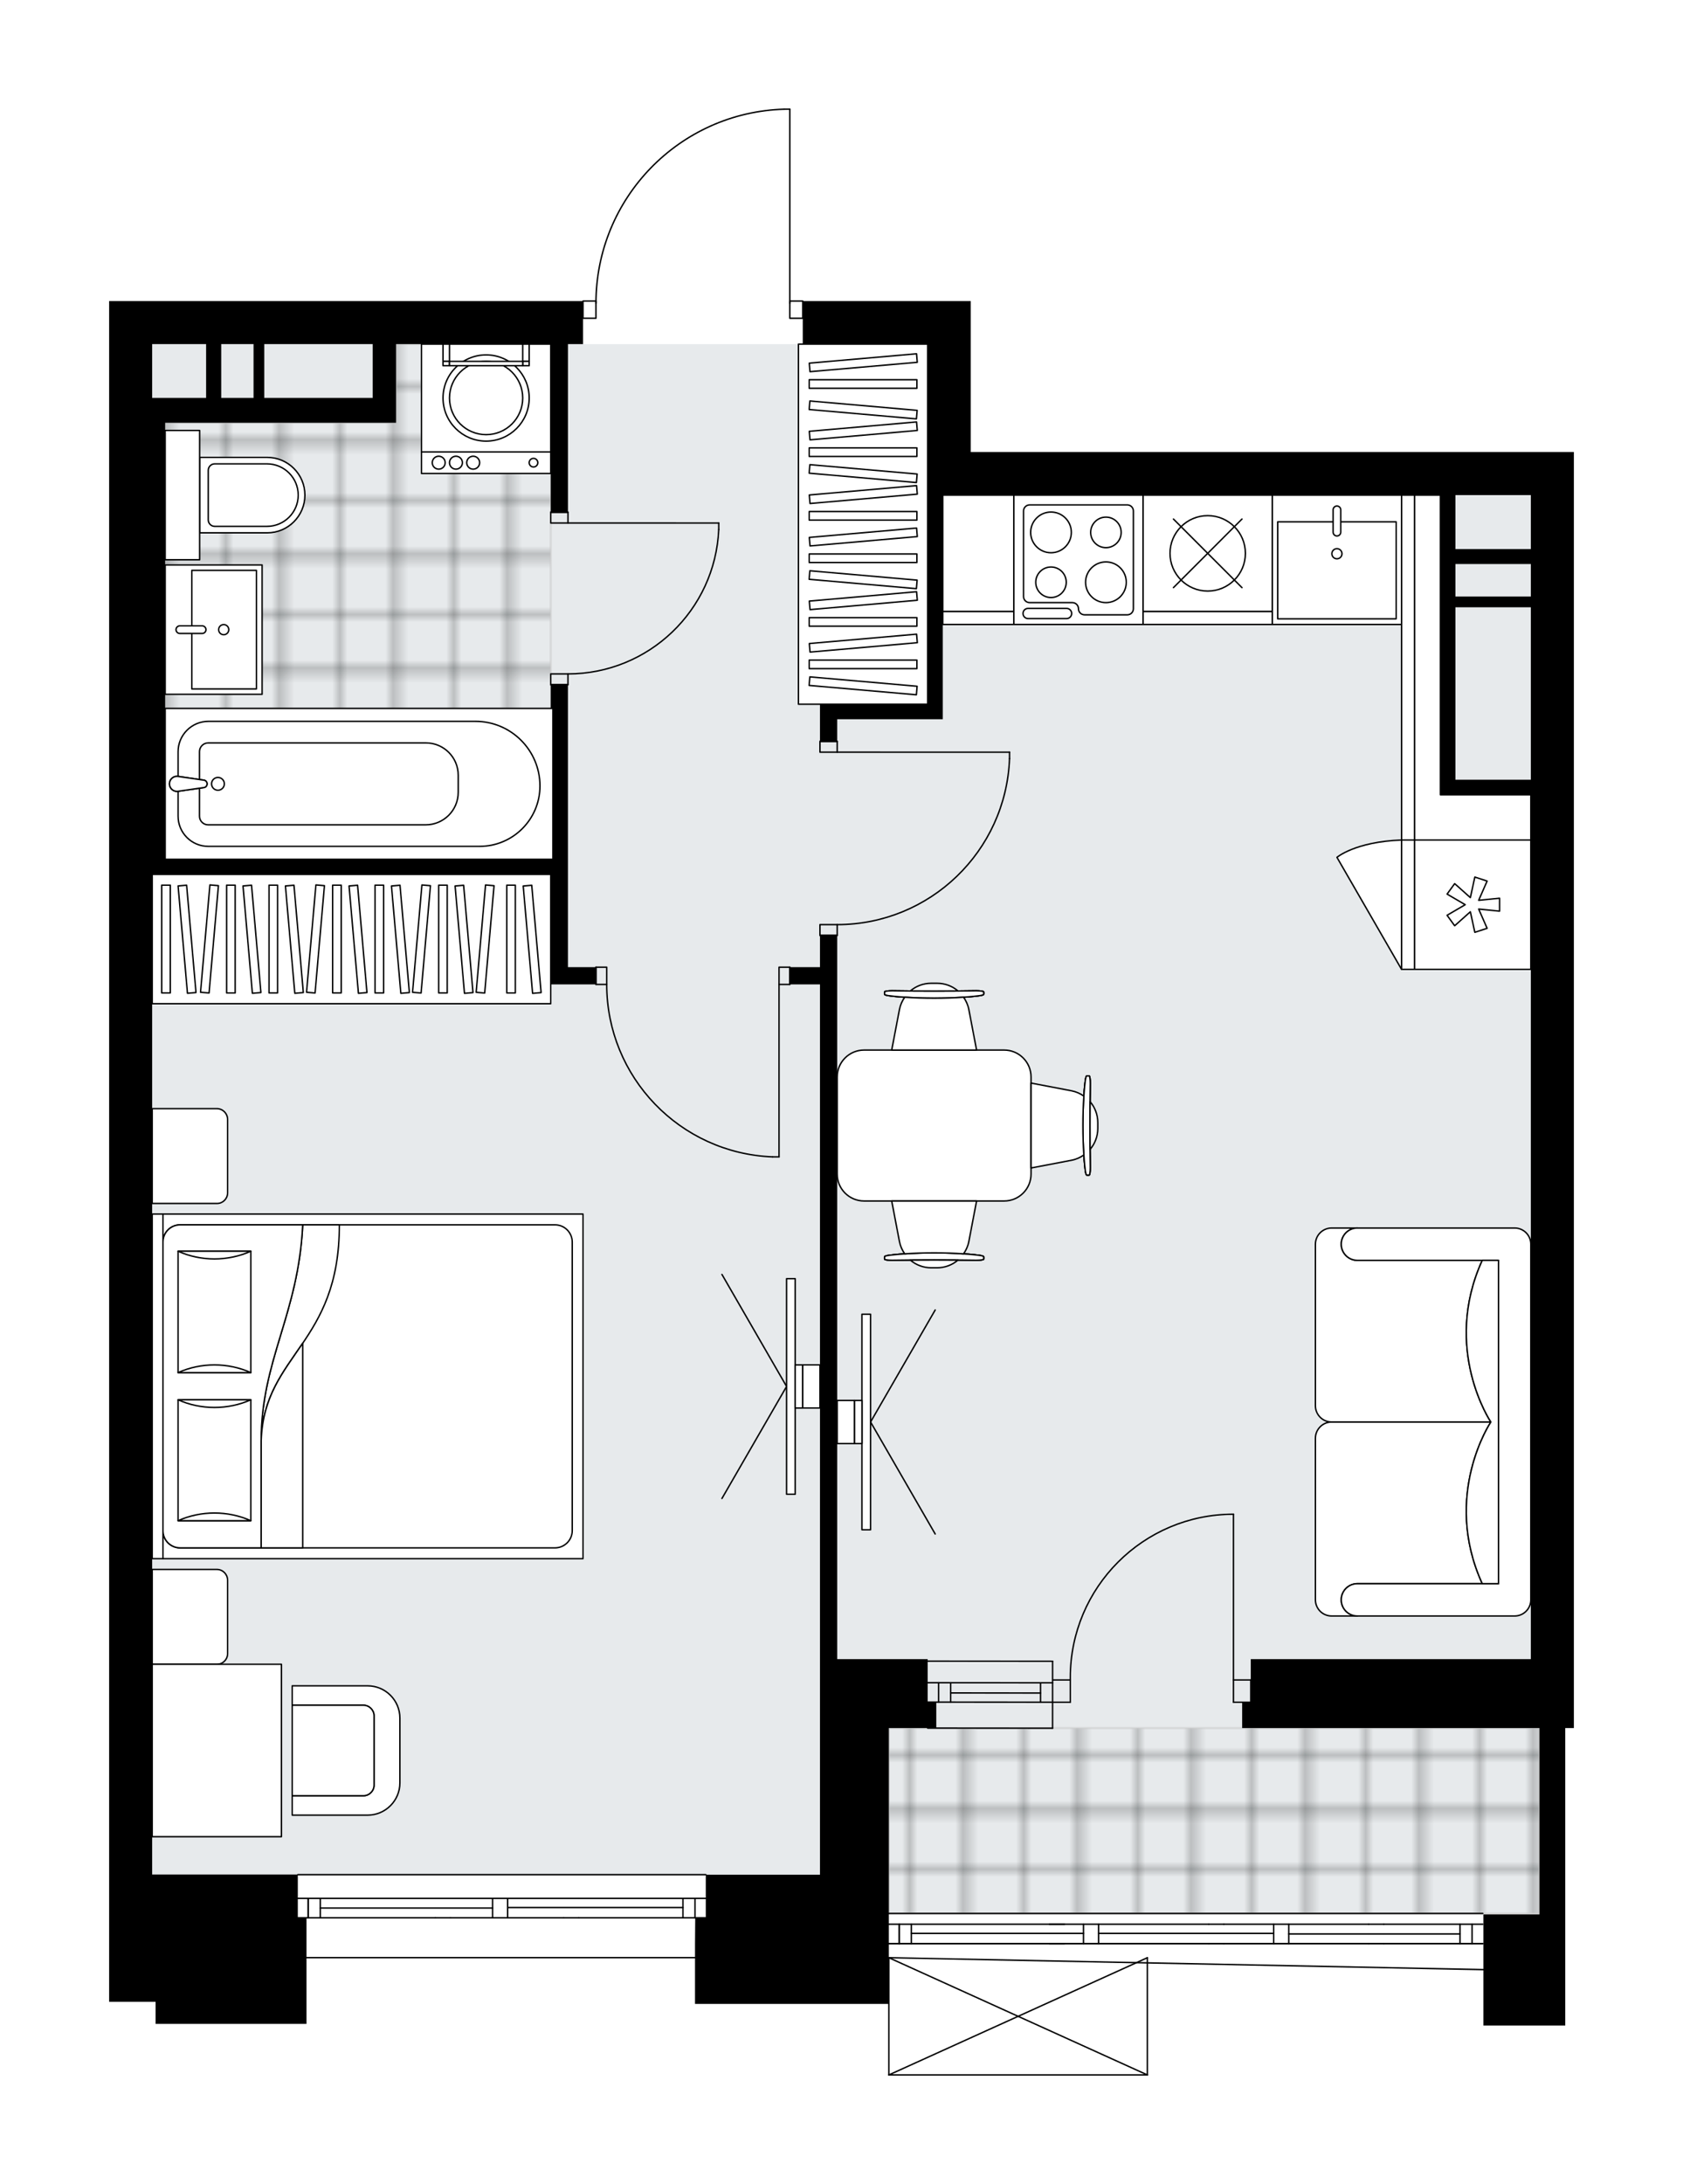 <svg xmlns="http://www.w3.org/2000/svg" xmlns:xlink="http://www.w3.org/1999/xlink" height="2000px" id="Layer_1" style="enable-background:new 0 0 1542.16 2000;" version="1.1" viewBox="0 0 1542.16 2000" width="1542.16px" x="0px" y="0px" xml:space="preserve">
<style type="text/css">
	.st0{fill:none;}
	.st1{opacity:0.5;fill:none;stroke:#121617;stroke-width:0.4;stroke-miterlimit:10;}
	.st2{fill:#FFFFFF;}
	.st3{fill:#E7EAEC;}
	
		.st4{fill:url(#SVGID_1_);stroke:#C8C8C8;stroke-width:2;stroke-linecap:round;stroke-linejoin:round;stroke-miterlimit:10;stroke-opacity:0.5;}
	
		.st5{fill:url(#SVGID_00000093175267983862972650000013979640295531010965_);stroke:#C8C8C8;stroke-width:2;stroke-linecap:round;stroke-linejoin:round;stroke-miterlimit:10;stroke-opacity:0.5;}
	.st6{fill:none;stroke:#000000;stroke-width:1.3;stroke-linecap:round;stroke-linejoin:round;stroke-miterlimit:10;}
	.st7{fill:#FFFFFF;stroke:#000000;stroke-width:1.3;stroke-linecap:round;stroke-linejoin:round;stroke-miterlimit:10;}
	.st8{font-family: 'Arial-BoldMT','Arial'; font-weight:bold;}
	.st9{font-size:104.446px;}
	.st10{font-size:87.038px;}
	.st11{font-family: 'ArialMT','Arial';}
	.st12{font-size:40px;}
</style>
<pattern height="14.57" id="New_Pattern_Swatch_3" patternUnits="userSpaceOnUse" style="overflow:visible;" viewBox="7.49 -22.06 14.57 14.57" width="14.57" x="2065.55" y="-1718.97">
	<g>
		<rect class="st0" height="14.57" width="14.57" x="7.49" y="-22.06" />
		<g>
			<rect class="st1" height="7.29" width="7.29" x="14.77" y="-7.49" />
		</g>
		<g>
			<rect class="st1" height="7.29" width="7.29" x="0.2" y="-7.49" />
		</g>
		<g>
			<rect class="st1" height="7.29" width="7.29" x="22.06" y="-14.77" />
		</g>
		<g>
			<rect class="st1" height="7.29" width="7.29" x="7.49" y="-14.77" />
			<rect class="st1" height="7.29" width="7.29" x="14.77" y="-22.06" />
		</g>
		<g>
			<rect class="st1" height="7.29" width="7.29" x="0.2" y="-22.06" />
		</g>
		<g>
			<rect class="st1" height="7.29" width="7.29" x="22.06" y="-29.35" />
		</g>
		<g>
			<rect class="st1" height="7.29" width="7.29" x="7.49" y="-29.35" />
		</g>
	</g>
</pattern>
<path class="st2" d="M1442.16,413.92v1105.35v39.44v23.67  h-7.89v170.58v26.79v75.02h-75.02v-50.53l-307.26-6.17V1900c0,0,0,0.01,0,0.01c0,0.04-0.02,0.08-0.03,0.12  c-0.01,0.04-0.01,0.09-0.03,0.13c0,0,0,0,0,0.01c0,0.01-0.01,0.01-0.01,0.02c-0.05,0.09-0.12,0.17-0.2,0.23  c-0.02,0.02-0.04,0.03-0.07,0.04c-0.09,0.05-0.2,0.09-0.31,0.09H814.49c-0.12,0-0.22-0.04-0.31-0.09c-0.02-0.01-0.04-0.03-0.07-0.04  c-0.08-0.06-0.15-0.14-0.2-0.23c0-0.01-0.01-0.01-0.02-0.02c0,0,0-0.01,0-0.01c-0.02-0.04-0.02-0.08-0.03-0.12  c-0.01-0.05-0.03-0.09-0.03-0.14c0,0,0,0,0-0.01v-65.03H636.85v-41.73h-356v23.57v16.22v20.24H142.57v-20.24H100v-76.95v-39.59  V315.09v-39.44h433.6c0-0.36,0.29-0.65,0.65-0.65h11.22c0.67-45.67,18.48-88.76,50.37-121.6c32.5-33.47,76.07-52.66,122.7-54.04  c0,0,0.01,0,0.01,0c0,0,0.01,0,0.01,0h5.17c0.36,0,0.65,0.29,0.65,0.65l0,175h11.19c0.36,0,0.64,0.29,0.65,0.64h113.82h39.44v138.28  h513.23H1442.16z" id="background" />
<g id="floor">
	<polygon class="st3" points="1402.71,1582.42 1402.71,453.39 850.05,453.39 850.05,315.12 139.46,315.12 139.46,1716.57    814.49,1716.57 814.49,1752.14 1410.58,1752.14 1410.58,1582.42  " />
	<pattern id="SVGID_1_" patternTransform="matrix(6.963 0 0 6.963 57003.754 29295.334)" xlink:href="#New_Pattern_Swatch_3">
	</pattern>
	<polygon class="st4" points="362.91,315.12 362.91,387.17 151.35,387.17 151.35,786.84 504.63,786.84 504.63,315.12  " />
	
		<pattern id="SVGID_00000150099539082339938850000009371062661463268774_" patternTransform="matrix(6.963 0 0 6.963 57003.754 29295.334)" xlink:href="#New_Pattern_Swatch_3">
	</pattern>
	
		<rect height="169.73" style="fill:url(#SVGID_00000150099539082339938850000009371062661463268774_);stroke:#C8C8C8;stroke-width:2;stroke-linecap:round;stroke-linejoin:round;stroke-miterlimit:10;stroke-opacity:0.5;" width="596.09" x="814.49" y="1582.41" />
	<g id="LINE_00000175320855563433833420000017079336330594112173_">
		<line class="st6" x1="964.5" x2="850.05" y1="1540.94" y2="1540.84" />
	</g>
	<g id="LINE_00000150810625319096864070000007458555382569752247_">
		<line class="st6" x1="964.5" x2="850.05" y1="1558.7" y2="1558.6" />
	</g>
	<g id="LINE_00000183965807612207985700000007707589984504273297_">
		<line class="st6" x1="953.45" x2="871.11" y1="1550.31" y2="1550.21" />
	</g>
	<g id="LINE_00000018948872463584335280000004824236675253923244_">
		<line class="st6" x1="860.06" x2="860.06" y1="1540.84" y2="1558.6" />
	</g>
	<g id="LINE_00000176036273668980580460000003255028161334241948_">
		<line class="st6" x1="953.45" x2="953.45" y1="1540.94" y2="1558.7" />
	</g>
	<g id="LINE_00000011725217703771310960000000789039732709267354_">
		<line class="st6" x1="964.5" x2="850.05" y1="1521.2" y2="1521.1" />
	</g>
	<g id="LINE_00000095315970240615585590000011360408228711777956_">
		<line class="st6" x1="850.02" x2="964.48" y1="1582.41" y2="1582.51" />
	</g>
	<g id="LINE_00000060007043362531481480000013259294003982805637_">
		<line class="st6" x1="871.11" x2="871.11" y1="1540.83" y2="1558.59" />
	</g>
	<g id="LINE_00000129903318064034105580000004739963309822024073_">
		<line class="st6" x1="964.5" x2="964.48" y1="1521.2" y2="1582.51" />
	</g>
	<g id="LINE_00000039091514325547615830000000063730321280690593_">
		<line class="st6" x1="272.9" x2="646.72" y1="1716.6" y2="1716.6" />
	</g>
	<g id="LINE_00000007416686336610633440000011311518933003560589_">
		<line class="st6" x1="282.41" x2="282.41" y1="1738.31" y2="1756.08" />
	</g>
	<g id="LINE_00000059290483622420355230000000367108605840445613_">
		<line class="st6" x1="636.85" x2="636.85" y1="1738.31" y2="1756.08" />
	</g>
	<g id="LINE_00000068661616733967639590000008838605525380216752_">
		<line class="st6" x1="625.8" x2="465.16" y1="1746.7" y2="1746.7" />
	</g>
	<g id="LINE_00000176755173244169172290000008382189593727012540_">
		<line class="st6" x1="625.8" x2="625.8" y1="1756.08" y2="1738.31" />
	</g>
	<g id="LINE_00000084497495502943302190000002025584857468588721_">
		<line class="st6" x1="282.41" x2="282.41" y1="1738.31" y2="1756.08" />
	</g>
	<g id="LINE_00000088110251748740422820000013907614752369935259_">
		<line class="st6" x1="293.47" x2="293.47" y1="1756.08" y2="1738.31" />
	</g>
	<g id="LINE_00000019642622189339495450000011665366723798295992_">
		<line class="st6" x1="412.72" x2="398.91" y1="1756.08" y2="1756.08" />
	</g>
	<g id="LINE_00000127727763795889743050000003561537294719794344_">
		<line class="st6" x1="398.91" x2="412.72" y1="1738.31" y2="1738.31" />
	</g>
	<g id="LINE_00000061449451354091989130000017387132970222592440_">
		<line class="st6" x1="636.85" x2="272.9" y1="1792.59" y2="1792.59" />
	</g>
	<g id="LINE_00000092427862780222636460000010162212050566934423_">
		<line class="st6" x1="465.16" x2="465.16" y1="1738.31" y2="1756.08" />
	</g>
	<g id="LINE_00000014610405906661552150000000917326541193428622_">
		<line class="st6" x1="530.27" x2="516.45" y1="1756.08" y2="1756.08" />
	</g>
	<g id="LINE_00000183969528026618227530000012270943437334450073_">
		<line class="st6" x1="451.35" x2="451.35" y1="1756.08" y2="1738.31" />
	</g>
	<g id="LINE_00000004541664748112230190000005519061391140510085_">
		<line class="st6" x1="516.45" x2="530.27" y1="1738.31" y2="1738.31" />
	</g>
	<g id="LINE_00000142885092853753877290000017164566506717364653_">
		<line class="st6" x1="451.35" x2="293.47" y1="1747.19" y2="1747.19" />
	</g>
	<g id="LWPOLYLINE_00000093884412990915080530000000345927520615039373_">
		<line class="st6" x1="530.27" x2="646.72" y1="1738.31" y2="1738.31" />
	</g>
	<g id="LWPOLYLINE_00000132775162438121854980000009687824762113645749_">
		<line class="st6" x1="516.45" x2="412.72" y1="1738.31" y2="1738.31" />
	</g>
	<g id="LWPOLYLINE_00000147178998233784107500000012561971925413300880_">
		<line class="st6" x1="398.91" x2="272.9" y1="1738.31" y2="1738.31" />
	</g>
	<g id="LWPOLYLINE_00000015317134161677524920000004413278077663541903_">
		<line class="st6" x1="530.27" x2="646.72" y1="1756.08" y2="1756.08" />
	</g>
	<g id="LWPOLYLINE_00000106827162619112420480000007044270799609717632_">
		<line class="st6" x1="516.45" x2="412.72" y1="1756.08" y2="1756.08" />
	</g>
	<g id="LWPOLYLINE_00000165922859841215030200000010964601055205297802_">
		<line class="st6" x1="398.91" x2="272.9" y1="1756.08" y2="1756.08" />
	</g>
	<g id="LINE_00000103981485890331325980000001690660793415788460_">
		<line class="st6" x1="814.49" x2="1358.73" y1="1752.14" y2="1752.14" />
	</g>
	<g id="LINE_00000000945211796509817520000004080145900510467257_">
		<line class="st6" x1="824" x2="824" y1="1762.01" y2="1779.78" />
	</g>
	<g id="LINE_00000067938412275453980470000007698857374089256117_">
		<line class="st6" x1="1348.87" x2="1348.87" y1="1762.01" y2="1779.78" />
	</g>
	<g id="LINE_00000183946902288325365280000012710916863511510181_">
		<line class="st6" x1="1167.11" x2="1006.64" y1="1770.4" y2="1770.4" />
	</g>
	<g id="LINE_00000049928541739064206630000006233545763512799921_">
		<line class="st6" x1="1337.81" x2="1337.81" y1="1779.78" y2="1762.01" />
	</g>
	<g id="LINE_00000131340298328581399080000000857960569269184419_">
		<line class="st6" x1="824" x2="824" y1="1762.01" y2="1779.78" />
	</g>
	<g id="LINE_00000131348109805339933650000004016644229985856662_">
		<line class="st6" x1="835.06" x2="835.06" y1="1779.78" y2="1762.01" />
	</g>
	<g id="LINE_00000060012313700114636230000011014171767492076465_">
		<line class="st6" x1="1180.93" x2="1180.93" y1="1762.01" y2="1779.78" />
	</g>
	<g id="LINE_00000134208555136697417240000001070807858157789347_">
		<line class="st6" x1="1121.41" x2="1107.6" y1="1779.78" y2="1779.78" />
	</g>
	<g id="LINE_00000121980717175257072310000017190376814146650539_">
		<line class="st6" x1="1167.11" x2="1167.11" y1="1779.78" y2="1762.01" />
	</g>
	<g id="LINE_00000121264587811227213560000010832290779653991837_">
		<line class="st6" x1="1107.6" x2="1121.41" y1="1762.01" y2="1762.01" />
	</g>
	<g id="LINE_00000027592995948587441160000015790160661969277626_">
		<line class="st6" x1="1358.73" x2="814.49" y1="1779.78" y2="1779.78" />
	</g>
	<g id="LINE_00000089576558681117054280000006478623328325782457_">
		<line class="st6" x1="1267.97" x2="1254.15" y1="1779.78" y2="1779.78" />
	</g>
	<g id="LINE_00000152980650044941650200000012895977194077438089_">
		<line class="st6" x1="1254.15" x2="1267.97" y1="1762.01" y2="1762.01" />
	</g>
	<g id="LINE_00000053533656833357170630000015252273673802998929_">
		<line class="st6" x1="1337.81" x2="1180.93" y1="1770.89" y2="1770.89" />
	</g>
	<g id="LWPOLYLINE_00000126282374596994119930000015469669592727751314_">
		<line class="st6" x1="1267.97" x2="1358.73" y1="1762.01" y2="1762.01" />
	</g>
	<g id="LWPOLYLINE_00000160177984682069785400000011245282873148432538_">
		<line class="st6" x1="1254.15" x2="1121.41" y1="1762.01" y2="1762.01" />
	</g>
	<g id="LWPOLYLINE_00000150822132165982114530000004793474114064681919_">
		<line class="st6" x1="1107.6" x2="814.49" y1="1762.01" y2="1762.01" />
	</g>
	<g id="LWPOLYLINE_00000143603194324396462810000013710403571471882627_">
		<line class="st6" x1="1267.97" x2="1358.73" y1="1779.78" y2="1779.78" />
	</g>
	<g id="LWPOLYLINE_00000047755524981889415650000006864614205419725193_">
		<line class="st6" x1="1254.15" x2="1121.41" y1="1779.78" y2="1779.78" />
	</g>
	<g id="LWPOLYLINE_00000078741507656792755690000005270348267182169755_">
		<line class="st6" x1="1107.6" x2="814.49" y1="1779.78" y2="1779.78" />
	</g>
	<g id="LINE_00000068676682363221922570000007983886306600229559_">
		<line class="st6" x1="1006.64" x2="1006.64" y1="1762.01" y2="1779.78" />
	</g>
	<g id="LINE_00000028310957505653986230000011524879261772079524_">
		<line class="st6" x1="975.39" x2="961.57" y1="1779.78" y2="1779.77" />
	</g>
	<g id="LINE_00000085222944811303577250000011526844037975053955_">
		<line class="st6" x1="992.82" x2="992.82" y1="1779.77" y2="1762.01" />
	</g>
	<g id="LINE_00000054244337759998920320000001984641521514564015_">
		<line class="st6" x1="961.57" x2="975.39" y1="1762.01" y2="1762.01" />
	</g>
	<g id="LINE_00000165214043115638730400000003103935461142674332_">
		<line class="st6" x1="992.82" x2="835.06" y1="1770.4" y2="1770.4" />
	</g>
	<g id="LWPOLYLINE_00000176749899998361269160000014610365657587509639_">
		<line class="st6" x1="811.53" x2="1373.1" y1="1792.59" y2="1803.86" />
	</g>
	<g id="LWPOLYLINE_00000019663213642038343230000013601897599531085198_">
		<rect class="st6" height="15.79" width="11.84" x="534.25" y="275.64" />
	</g>
	<g id="LWPOLYLINE_00000151537365484792464250000002184220761732713403_">
		<rect class="st6" height="15.79" width="11.84" x="723.73" y="275.65" />
	</g>
	<g id="LWPOLYLINE_00000047037817359923964480000015074079936695979678_">
		<path class="st6" d="M718.56,100c-96.06,2.84-172.46,81.53-172.47,177.64" />
	</g>
	<g id="LINE_00000137107213271447491000000004094666838876543405_">
		<line class="st6" x1="723.73" x2="723.73" y1="277.64" y2="100" />
	</g>
	<g id="LINE_00000065781846626750600400000014777340669221650561_">
		<line class="st6" x1="723.73" x2="718.56" y1="100" y2="100" />
	</g>
	<g id="LWPOLYLINE_00000003091636632270466940000014939052457763405744_">
		<rect class="st6" height="9.87" width="15.79" x="504.64" y="469.07" />
	</g>
	<g id="LWPOLYLINE_00000063592312601617529480000010962989603435815858_">
		<rect class="st6" height="9.87" width="15.79" x="504.63" y="617.11" />
	</g>
	<g id="LINE_00000082330124654011390600000006557838143087440259_">
		<line class="st6" x1="520.43" x2="504.64" y1="469.07" y2="469.07" />
	</g>
	<g id="LINE_00000160180373653447325880000004754071182120719262_">
		<line class="st6" x1="520.42" x2="504.63" y1="626.98" y2="626.98" />
	</g>
	<g id="LINE_00000053535061808662188750000014239101063733766285_">
		<line class="st6" x1="520.43" x2="658.59" y1="478.94" y2="478.95" />
	</g>
	<g id="ARC_00000129892415643042586370000001074427263760990879_">
		<path class="st6" d="M658.59,484.87c-3.29,73.93-64.16,132.19-138.17,132.24" />
	</g>
	<g id="LINE_00000129920910751062507330000008146424954898579087_">
		<line class="st6" x1="658.59" x2="658.59" y1="478.95" y2="484.87" />
	</g>
	<g id="LWPOLYLINE_00000114033048433232003820000003013843779942982544_">
		<rect class="st6" height="9.87" width="15.79" x="751.35" y="678.89" />
	</g>
	<g id="LWPOLYLINE_00000173158007249491531990000003355908906019602845_">
		<rect class="st6" height="9.87" width="15.79" x="751.35" y="846.66" />
	</g>
	<g id="LINE_00000080164939247495131130000016301518855206974083_">
		<line class="st6" x1="767.14" x2="751.35" y1="678.89" y2="678.89" />
	</g>
	<g id="LINE_00000052811650021135953290000007910396062484928687_">
		<line class="st6" x1="767.14" x2="751.35" y1="856.53" y2="856.53" />
	</g>
	<g id="LINE_00000096745853691043182810000009599292406279194240_">
		<line class="st6" x1="767.14" x2="925.05" y1="688.76" y2="688.77" />
	</g>
	<g id="LINE_00000124874899852984062920000000066839991040994210_">
		<line class="st6" x1="925.05" x2="925.05" y1="694.69" y2="688.77" />
	</g>
	<g id="ARC_00000060010352330028098950000005828828204150022077_">
		<path class="st6" d="M925.05,694.69c-3.29,84.84-73,151.94-157.91,151.98" />
	</g>
	<g id="LWPOLYLINE_00000172411965883030004920000008829649755082105486_">
		<rect class="st6" height="15.79" width="9.87" x="713.85" y="885.65" />
	</g>
	<g id="LWPOLYLINE_00000001651379701340443810000000284264886779220108_">
		<rect class="st6" height="15.79" width="9.87" x="546.08" y="885.64" />
	</g>
	<g id="LINE_00000002372506800847881030000005429155814098832787_">
		<line class="st6" x1="723.72" x2="723.72" y1="901.44" y2="885.65" />
	</g>
	<g id="LINE_00000038412755492412606200000005312723207787895231_">
		<line class="st6" x1="546.08" x2="546.08" y1="901.43" y2="885.64" />
	</g>
	<g id="LINE_00000069362062063915322730000008187739877809209232_">
		<line class="st6" x1="713.85" x2="713.84" y1="901.44" y2="1059.34" />
	</g>
	<g id="LINE_00000060005169769808267910000007455128292814847147_">
		<line class="st6" x1="707.92" x2="713.84" y1="1059.34" y2="1059.34" />
	</g>
	<g id="ARC_00000124123589427288198670000014630230377035338150_">
		<path class="st6" d="M707.92,1059.34c-84.84-3.29-151.94-73-151.98-157.91" />
	</g>
	<g id="ARC_00000014600957000579838300000014389901451371733383_">
		<path class="st6" d="M1130.24,1386.57c-82.58,0.01-149.51,66.95-149.5,149.53c0,0.74,0.01,1.48,0.02,2.22" />
	</g>
	<g id="LINE_00000008854635179271843210000013403778480490790024_">
		<line class="st6" x1="1130.24" x2="1130.24" y1="1538.32" y2="1386.57" />
	</g>
	<g id="LINE_00000144325410539731342930000005303387809408636034_">
		<line class="st6" x1="964.89" x2="980.75" y1="1538.32" y2="1538.32" />
	</g>
	<g id="LINE_00000123403623627103328940000011821540047460691108_">
		<line class="st6" x1="980.75" x2="980.75" y1="1538.32" y2="1558.71" />
	</g>
	<g id="LINE_00000124866759596877254950000002795147094716177341_">
		<line class="st6" x1="980.75" x2="964.89" y1="1558.71" y2="1558.71" />
	</g>
	<g id="LINE_00000028307166349532059610000003677692550713140625_">
		<line class="st6" x1="1146.09" x2="1130.24" y1="1558.71" y2="1558.71" />
	</g>
	<g id="LINE_00000181054075328826870310000007252669606420981177_">
		<line class="st6" x1="1130.24" x2="1130.24" y1="1558.71" y2="1538.32" />
	</g>
	<g id="LINE_00000103967529675783003610000003850717357063515836_">
		<line class="st6" x1="1130.24" x2="1146.09" y1="1538.32" y2="1538.32" />
	</g>
	<g id="LINE_00000083768656550897290880000002465322511626604216_">
		<line class="st6" x1="1146.09" x2="1146.09" y1="1558.71" y2="1538.32" />
	</g>
	<g id="LINE_00000116235138832255183320000010465122517060731308_">
		<line class="st6" x1="1051.34" x2="814.49" y1="1900" y2="1900" />
	</g>
	<g id="LINE_00000099648140602260635200000017115738495834826935_">
		<line class="st6" x1="814.49" x2="814.49" y1="1900" y2="1792.67" />
	</g>
	<g id="LINE_00000059309975285922609250000018329758564652254085_">
		<line class="st6" x1="1051.34" x2="1051.34" y1="1792.67" y2="1900" />
	</g>
	<g id="LWPOLYLINE_00000135673824607150220710000004675341075687035279_">
		<line class="st6" x1="814.49" x2="1051.34" y1="1792.67" y2="1900" />
	</g>
	<g id="LWPOLYLINE_00000092441403125956342680000004809227898948771203_">
		<line class="st6" x1="1051.34" x2="814.49" y1="1792.67" y2="1900" />
	</g>
	<polygon points="850.05,1519.27 767.14,1519.27 767.14,856.45 751.36,856.45 751.36,885.62 723.67,885.62 723.67,901.4    751.36,901.4 751.36,1519.27 751.36,1582.38 751.36,1716.64 646.72,1716.64 646.72,1756.08 637.04,1756.08 636.85,1779.9    636.85,1779.9 636.85,1834.97 814.47,1834.97 814.47,1779.9 814.47,1756.08 814.47,1716.64 814.47,1582.38 850.05,1582.38    857.93,1582.38 857.93,1558.71 850.05,1558.71  " />
	<path d="M520.42,626.92h-15.78v159.86H151.35V387.13h211.59v-8.78v-13.99v-49.27h141.7v154.06h15.78V315.09h13.84v-39.44H100v39.44   v1401.4v39.59v76.95h42.57v20.24h138.28v-20.24v-16.22v-60.73h-7.96v-39.59H139.44V800.63h365.2v84.99v15.78h41.45v-15.78h-25.68   V626.92z M242.15,315.09h99.36v49.27h-99.36V315.09z M202.71,315.09h29.62v49.27h-29.62V315.09z M139.44,315.09h49.42v49.27h-49.42   V315.09z" />
	<path d="M889.49,413.92V275.64h-39.44H735.58v39.44h114.46v98.84v39.44v191.42h-98.69v13.84v20.24h15.78v-20.24h82.91h13.84V453.36   h455.92v274.48h13.84h69.07v791.42H1146.1v39.44h-7.89v23.67h272.39v170.58h-51.35v101.81h75.02v-75.02v-26.79v-170.58h7.89v-23.67   v-39.44V413.92h-39.44H889.49z M1402.72,714h-69.07V556.07h69.07V714z M1402.72,546.25h-69.07v-29.77h69.07V546.25z    M1402.72,502.78h-69.07v-49.42h69.07V502.78z" />
</g>
<g id="mebel">
	<g>
		<path class="st7" d="M208.54,1514.27v-67.29c0-5.45-4.42-9.87-9.87-9.87h-59.21v86.85h59.4    C204.2,1523.95,208.54,1519.62,208.54,1514.27z" />
		<path class="st7" d="M208.54,1092.33v-67.29c0-5.45-4.42-9.87-9.87-9.87h-59.21v86.85h59.4    C204.2,1102.01,208.54,1097.68,208.54,1092.33z" />
		<g>
			
				<rect class="st7" height="9.87" transform="matrix(4.943852e-11 -1 1 4.943852e-11 -1125.078 1413.862)" width="315.54" x="-13.38" y="1264.54" />
			
				<rect class="st7" height="384.89" transform="matrix(4.943852e-11 -1 1 4.943852e-11 -927.7 1611.24)" width="315.54" x="184" y="1077.03" />
			<path class="st7" d="M149.33,1401.58v-264.22c0-8.72,7.07-15.79,15.79-15.79h343.44c8.72,0,15.79,7.07,15.79,15.79v264.22     c0,8.72-7.07,15.79-15.79,15.79H165.12C156.4,1417.37,149.33,1410.3,149.33,1401.58z" />
			<path class="st7" d="M277.38,1121.57c-4.04,82.53-38.05,123.43-38.07,197.74c2.69-79.51,71.78-88,71.64-197.74L277.38,1121.57z" />
			<g>
				<path class="st7" d="M277.38,1121.57c-4.04,82.53-38.05,123.43-38.07,197.74l0,98.06h-74.19c-8.72,0-15.79-7.07-15.79-15.79      v-264.22c0-8.72,7.07-15.79,15.79-15.79L277.38,1121.57L277.38,1121.57z" />
			</g>
			
				<rect class="st7" height="66.65" transform="matrix(4.479734e-11 -1 1 4.479734e-11 -1140.636 1533.633)" width="110.73" x="141.13" y="1303.81" />
			<path class="st7" d="M229.82,1281.77c-20.94,9.38-45.71,9.38-66.65,0H229.82z" />
			<path class="st7" d="M163.17,1392.5c20.94-9.38,45.71-9.38,66.65,0L163.17,1392.5z" />
			
				<rect class="st7" height="66.65" transform="matrix(4.470719e-11 -1 1 4.470719e-11 -1004.823 1397.821)" width="111.16" x="140.92" y="1168" />
			<path class="st7" d="M229.82,1145.74c-20.94,9.41-45.71,9.41-66.65,0H229.82z" />
			<path class="st7" d="M163.17,1256.9c20.94-9.41,45.71-9.41,66.65,0H163.17z" />
			<g>
				<path class="st7" d="M239.31,1319.31v98.06h38.07V1230C259.42,1256.55,240.69,1278.65,239.31,1319.31z" />
			</g>
		</g>
	</g>
	<g>
		
			<rect class="st7" height="329.72" transform="matrix(-1 -1.560535e-10 1.560535e-10 -1 1581.662 959.973)" width="118.43" x="731.62" y="315.13" />
		<g>
			
				<rect class="st7" height="7.84" transform="matrix(-1 -1.293891e-10 1.293891e-10 -1 1581.662 1216.68)" width="98.69" x="741.49" y="604.42" />
			
				<rect class="st7" height="7.84" transform="matrix(-1 -1.293891e-10 1.293891e-10 -1 1581.662 1138.958)" width="98.69" x="741.49" y="565.56" />
			
				<rect class="st7" height="7.84" transform="matrix(-1 -1.435813e-10 1.435813e-10 -1 1581.662 1022.375)" width="98.69" x="741.49" y="507.27" />
			
				<rect class="st7" height="7.84" transform="matrix(-1 -1.439872e-10 1.439872e-10 -1 1581.662 944.652)" width="98.69" x="741.49" y="468.4" />
			
				<rect class="st7" height="7.84" transform="matrix(-1 -1.438948e-10 1.438948e-10 -1 1581.662 828.069)" width="98.69" x="741.49" y="410.11" />
			
				<rect class="st7" height="7.84" transform="matrix(-0.996 -0.087 0.087 -0.996 1523.938 1322.078)" width="98.69" x="741.49" y="623.85" />
			
				<rect class="st7" height="7.84" transform="matrix(-0.996 -0.087 0.087 -0.996 1532.406 1128.142)" width="98.69" x="741.49" y="526.7" />
			
				<rect class="st7" height="7.84" transform="matrix(-0.996 -0.087 0.087 -0.996 1540.873 934.206)" width="98.69" x="741.49" y="429.54" />
			
				<rect class="st7" height="7.84" transform="matrix(-0.996 0.087 -0.087 -0.996 1629.979 1106.653)" width="98.69" x="741.49" y="584.99" />
			
				<rect class="st7" height="7.84" transform="matrix(-0.996 0.087 -0.087 -0.996 1626.592 1029.079)" width="98.69" x="741.49" y="546.13" />
			
				<rect class="st7" height="7.84" transform="matrix(-0.996 0.087 -0.087 -0.996 1621.512 912.717)" width="98.69" x="741.49" y="487.84" />
			
				<rect class="st7" height="7.84" transform="matrix(-0.996 0.087 -0.087 -0.996 1618.125 835.142)" width="98.69" x="741.49" y="448.97" />
			
				<rect class="st7" height="7.84" transform="matrix(-0.996 -0.087 0.087 -0.996 1545.954 817.844)" width="98.69" x="741.49" y="371.25" />
			
				<rect class="st7" height="7.84" transform="matrix(-0.996 0.087 -0.087 -0.996 1613.044 718.781)" width="98.69" x="741.49" y="390.68" />
			
				<rect class="st7" height="7.84" transform="matrix(-1 -1.294996e-10 1.294996e-10 -1 1581.662 703.266)" width="98.69" x="741.49" y="347.71" />
			
				<rect class="st7" height="7.84" transform="matrix(-0.996 0.087 -0.087 -0.996 1607.606 594.215)" width="98.69" x="741.49" y="328.28" />
		</g>
	</g>
	<g>
		
			<rect class="st7" height="365.15" transform="matrix(1.438810e-10 -1 1 1.438810e-10 -537.83 1181.935)" width="118.43" x="262.84" y="677.31" />
		<g>
			
				<rect class="st7" height="7.84" transform="matrix(1.364944e-10 -1 1 1.364944e-10 -648.303 1071.462)" width="98.69" x="162.23" y="855.96" />
			
				<rect class="st7" height="7.84" transform="matrix(1.293890e-10 -1 1 1.293890e-10 -609.442 1110.324)" width="98.69" x="201.1" y="855.96" />
			
				<rect class="st7" height="7.84" transform="matrix(1.509815e-10 -1 1 1.509815e-10 -551.15 1168.615)" width="98.69" x="259.39" y="855.96" />
			
				<rect class="st7" height="7.84" transform="matrix(1.365868e-10 -1 1 1.365868e-10 -512.289 1207.476)" width="98.69" x="298.25" y="855.96" />
			
				<rect class="st7" height="7.84" transform="matrix(1.293988e-10 -1 1 1.293988e-10 -453.998 1265.768)" width="98.69" x="356.54" y="855.96" />
			
				<rect class="st7" height="7.84" transform="matrix(0.087 -0.996 0.996 0.087 -681.209 976.357)" width="98.69" x="142.8" y="855.96" />
			
				<rect class="st7" height="7.84" transform="matrix(0.087 -0.996 0.996 0.087 -592.523 1073.14)" width="98.69" x="239.96" y="855.96" />
			
				<rect class="st7" height="7.84" transform="matrix(0.087 -0.996 0.996 0.087 -503.838 1169.923)" width="98.69" x="337.11" y="855.96" />
			
				<rect class="st7" height="7.84" transform="matrix(-0.087 -0.996 0.996 -0.087 -605.467 1164.958)" width="98.69" x="181.67" y="855.96" />
			
				<rect class="st7" height="7.84" transform="matrix(-0.087 -0.996 0.996 -0.087 -563.219 1203.671)" width="98.69" x="220.53" y="855.96" />
			
				<rect class="st7" height="7.84" transform="matrix(-0.087 -0.996 0.996 -0.087 -499.846 1261.741)" width="98.69" x="278.82" y="855.96" />
			
				<rect class="st7" height="7.84" transform="matrix(-0.087 -0.996 0.996 -0.087 -457.598 1300.454)" width="98.69" x="317.68" y="855.96" />
			
				<rect class="st7" height="7.84" transform="matrix(0.087 -0.996 0.996 0.087 -450.627 1227.993)" width="98.69" x="395.4" y="855.96" />
			
				<rect class="st7" height="7.84" transform="matrix(-0.087 -0.996 0.996 -0.087 -394.226 1358.524)" width="98.69" x="375.97" y="855.96" />
			
				<rect class="st7" height="7.84" transform="matrix(1.439871e-10 -1 1 1.439871e-10 -707.781 1011.985)" width="98.69" x="102.76" y="855.96" />
			
				<rect class="st7" height="7.84" transform="matrix(-0.087 -0.996 0.996 -0.087 -670.128 1105.706)" width="98.69" x="122.19" y="855.96" />
			
				<rect class="st7" height="7.84" transform="matrix(1.438947e-10 -1 1 1.438947e-10 -391.596 1328.17)" width="98.69" x="418.94" y="855.96" />
			
				<rect class="st7" height="7.84" transform="matrix(-0.087 -0.996 0.996 -0.087 -326.386 1420.688)" width="98.69" x="438.37" y="855.96" />
		</g>
	</g>
	<g>
		<g>
			<g>
				<path class="st7" d="M267.75,1561.46h65.13c5.45,0,9.87,4.42,9.87,9.87v63.16c0,5.45-4.42,9.87-9.87,9.87h-65.13v17.76h69.1      c16.34,0,29.58-13.25,29.58-29.58v-59.26c0-16.34-13.25-29.58-29.58-29.58h-69.1V1561.46z" />
			</g>
			<path class="st7" d="M342.76,1634.49v-63.16c0-5.45-4.42-9.87-9.87-9.87h-65.13v82.9h65.13     C338.34,1644.35,342.76,1639.94,342.76,1634.49z" />
		</g>
		
			<rect class="st7" height="118.43" transform="matrix(6.123234e-17 -1 1 6.123234e-17 -1404.234 1801.576)" width="157.9" x="119.72" y="1543.69" />
	</g>
	<g>
		<path class="st7" d="M1243.82,1450.16L1243.82,1450.16c-8.18,0-14.8,6.63-14.8,14.8v0c0,8.18,6.63,14.8,14.8,14.8l0,0h-23.63    c-8.21,0-14.86-6.65-14.86-14.86V1317c0-8.18,6.69-14.87,14.87-14.87l145.9,0c0,0-44.91,66.76-7.87,148.03H1243.82z" />
		<path class="st7" d="M1243.82,1154.09L1243.82,1154.09c-8.18,0-14.8-6.63-14.8-14.8l0,0c0-8.18,6.63-14.8,14.8-14.8l0,0h-23.63    c-8.21,0-14.86,6.65-14.86,14.86v147.91c0,8.18,6.69,14.87,14.87,14.87l145.9,0c0,0-44.91-66.76-7.87-148.03H1243.82z" />
		<path class="st7" d="M1387.91,1479.76h-144.09c-8.18,0-14.8-6.63-14.8-14.8v0c0-8.18,6.63-14.8,14.8-14.8h129.28v-296.07h-129.28    c-8.18,0-14.8-6.63-14.8-14.8v0c0-8.18,6.63-14.8,14.8-14.8h144.09c8.18,0,14.8,6.63,14.8,14.8v325.67    C1402.71,1473.1,1396.05,1479.76,1387.91,1479.76z" />
		<path class="st7" d="M1358.24,1154.09c-37.04,81.27,7.87,148.03,7.87,148.03v0.01c0,0-44.91,66.76-7.87,148.03h14.87v-296.07    L1358.24,1154.09z" />
	</g>
	<g>
		<path class="st7" d="M791.8,961.53h128.3c13.63,0,24.67,11.05,24.67,24.67v88.87c0,13.63-11.05,24.67-24.67,24.67H791.8    c-13.63,0-24.67-11.05-24.67-24.67V986.2C767.13,972.57,778.17,961.53,791.8,961.53z" />
		<g>
			<g id="LINE_00000009564939432242601480000009909095303091198088_">
				<path class="st7" d="M814.93,1149.46c23.89-3,58.19-3,82.08,0c2.76,0.35,4.36,0.87,4.36,1.41v0.14v1.95      c0,0.59-3.09,1.06-6.91,1.06c-25.59-0.41-51.39-0.41-76.98,0c-3.82,0-6.91-0.48-6.91-1.06v-1.95v-0.14      C810.57,1150.32,812.18,1149.81,814.93,1149.46z" />
			</g>
			<g id="LINE_00000116208281066198272460000008879120922746230936_">
				<path class="st7" d="M814.93,1149.46c23.89-3,58.19-3,82.08,0c2.76,0.35,4.36,0.87,4.36,1.41v0.14v1.95      c0,0.59-3.09,1.06-6.91,1.06c-25.59-0.41-51.39-0.41-76.98,0c-3.82,0-6.91-0.48-6.91-1.06v-1.95v-0.14      C810.57,1150.32,812.18,1149.81,814.93,1149.46z" />
			</g>
			<g id="LINE_00000183927543571032430850000004949384937148277689_">
				<path class="st7" d="M814.93,1149.46c23.89-3,58.19-3,82.08,0c2.76,0.35,4.36,0.87,4.36,1.41v0.14v1.95      c0,0.59-3.09,1.06-6.91,1.06c-25.59-0.41-51.39-0.41-76.98,0c-3.82,0-6.91-0.48-6.91-1.06v-1.95v-0.14      C810.57,1150.32,812.18,1149.81,814.93,1149.46z" />
			</g>
			<path class="st7" d="M834.16,1153.89c5.2,4.39,11.88,7.01,19.09,7.01h5.44c7.22,0,13.9-2.62,19.09-7.01     C863.24,1153.76,848.7,1153.76,834.16,1153.89z" />
			<path class="st7" d="M817.09,1099.74l7.08,37.1c0.8,4.19,2.54,7.97,4.86,11.3c17.13-1.21,36.75-1.21,53.88,0     c2.32-3.33,4.06-7.11,4.86-11.3l7.08-37.1H817.09z" />
		</g>
		<g>
			<g id="LINE_00000053516175640049367530000001890257726413917631_">
				<path class="st7" d="M994.48,1071.67c-3-23.89-3-58.19,0-82.08c0.35-2.76,0.87-4.36,1.41-4.36h0.14h1.95      c0.59,0,1.06,3.09,1.06,6.91c-0.41,25.59-0.41,51.39,0,76.98c0,3.82-0.48,6.91-1.06,6.91h-1.95h-0.14      C995.35,1076.03,994.83,1074.43,994.48,1071.67z" />
			</g>
			<g id="LINE_00000119806656918473726910000013342953302671126181_">
				<path class="st7" d="M994.48,1071.67c-3-23.89-3-58.19,0-82.08c0.35-2.76,0.87-4.36,1.41-4.36h0.14h1.95      c0.59,0,1.06,3.09,1.06,6.91c-0.41,25.59-0.41,51.39,0,76.98c0,3.82-0.48,6.91-1.06,6.91h-1.95h-0.14      C995.35,1076.03,994.83,1074.43,994.48,1071.67z" />
			</g>
			<g id="LINE_00000155138388665883824660000017489150881889802907_">
				<path class="st7" d="M994.48,1071.67c-3-23.89-3-58.19,0-82.08c0.35-2.76,0.87-4.36,1.41-4.36h0.14h1.95      c0.59,0,1.06,3.09,1.06,6.91c-0.41,25.59-0.41,51.39,0,76.98c0,3.82-0.48,6.91-1.06,6.91h-1.95h-0.14      C995.35,1076.03,994.83,1074.43,994.48,1071.67z" />
			</g>
			<path class="st7" d="M998.91,1052.45c4.39-5.2,7.01-11.88,7.01-19.09v-5.44c0-7.22-2.62-13.9-7.01-19.09     C998.78,1023.36,998.78,1037.91,998.91,1052.45z" />
			<path class="st7" d="M944.77,1069.52l37.1-7.08c4.19-0.8,7.97-2.54,11.3-4.86c-1.21-17.13-1.21-36.75,0-53.88     c-3.33-2.32-7.11-4.06-11.3-4.86l-37.1-7.08V1069.52z" />
		</g>
		<g>
			<g id="LINE_00000094613643391399788410000001492675036250880171_">
				<path class="st7" d="M897.01,911.81c-23.89,3-58.19,3-82.08,0c-2.76-0.35-4.36-0.87-4.36-1.41v-0.14v-1.95      c0-0.59,3.09-1.06,6.91-1.06c25.59,0.41,51.39,0.41,76.98,0c3.82,0,6.91,0.48,6.91,1.06v1.95v0.14      C901.37,910.95,899.77,911.46,897.01,911.81z" />
			</g>
			<g id="LINE_00000125593960264545534670000000128031407422728359_">
				<path class="st7" d="M897.01,911.81c-23.89,3-58.19,3-82.08,0c-2.76-0.35-4.36-0.87-4.36-1.41v-0.14v-1.95      c0-0.59,3.09-1.06,6.91-1.06c25.59,0.41,51.39,0.41,76.98,0c3.82,0,6.91,0.48,6.91,1.06v1.95v0.14      C901.37,910.95,899.77,911.46,897.01,911.81z" />
			</g>
			<g id="LINE_00000158025178786216881530000005658629448789386156_">
				<path class="st7" d="M897.01,911.81c-23.89,3-58.19,3-82.08,0c-2.76-0.35-4.36-0.87-4.36-1.41v-0.14v-1.95      c0-0.59,3.09-1.06,6.91-1.06c25.59,0.41,51.39,0.41,76.98,0c3.82,0,6.91,0.48,6.91,1.06v1.95v0.14      C901.37,910.95,899.77,911.46,897.01,911.81z" />
			</g>
			<path class="st7" d="M877.79,907.38c-5.2-4.39-11.88-7.01-19.09-7.01h-5.44c-7.22,0-13.9,2.62-19.09,7.01     C848.7,907.51,863.24,907.51,877.79,907.38z" />
			<path class="st7" d="M894.85,961.53l-7.08-37.1c-0.8-4.19-2.54-7.97-4.86-11.3c-17.13,1.21-36.75,1.21-53.88,0     c-2.32,3.33-4.06,7.11-4.86,11.3l-7.08,37.1H894.85z" />
		</g>
	</g>
	<g>
		<g>
			<g id="LINE_00000120520789512469368000000003996753726260153989_">
				<line class="st7" x1="720.76" x2="661.54" y1="1269.57" y2="1372.13" />
			</g>
			<g id="LINE_00000107566489424808380700000009957837844878903209_">
				<line class="st7" x1="720.76" x2="661.54" y1="1269.57" y2="1167.01" />
			</g>
		</g>
		<rect class="st7" height="197.38" width="7.9" x="720.76" y="1170.88" />
		
			<rect class="st7" height="39.48" transform="matrix(-1 -1.224647e-16 1.224647e-16 -1 1464.212 2539.145)" width="6.91" x="728.65" y="1249.83" />
		<rect class="st7" height="39.48" width="15.79" x="735.56" y="1249.83" />
	</g>
	<g>
		<g>
			<g id="LINE_00000021825439014274757240000001793760956412593048_">
				<line class="st7" x1="797.72" x2="856.93" y1="1302.11" y2="1199.55" />
			</g>
			<g id="LINE_00000114778390892774010490000017906627926620511128_">
				<line class="st7" x1="797.72" x2="856.93" y1="1302.11" y2="1404.67" />
			</g>
		</g>
		
			<rect class="st7" height="197.38" transform="matrix(-1 -1.224647e-16 1.224647e-16 -1 1587.543 2604.216)" width="7.9" x="789.82" y="1203.42" />
		<rect class="st7" height="39.48" width="6.91" x="782.92" y="1282.37" />
		
			<rect class="st7" height="39.48" transform="matrix(-1 -1.224647e-16 1.224647e-16 -1 1550.041 2604.216)" width="15.79" x="767.13" y="1282.37" />
	</g>
	<g>
		<polygon class="st7" points="1296.13,453.41 1296.13,769.21 1402.72,769.21 1402.72,727.77 1319.84,727.77 1319.84,453.41   " />
		
			<rect class="st7" height="11.84" transform="matrix(-1.836970e-16 1 -1 -1.836970e-16 1901.523 -678.899)" width="315.8" x="1132.31" y="605.39" />
	</g>
	<g>
		<rect class="st7" height="106.58" width="65.13" x="863.87" y="453.4" />
		<rect class="st7" height="11.84" width="65.13" x="863.87" y="559.99" />
	</g>
	<g>
		<g>
			<rect class="st7" height="19.74" width="118.43" x="386.21" y="413.81" />
			<rect class="st7" height="98.69" width="118.43" x="386.21" y="315.12" />
			<g id="CIRCLE_00000169537821559992119480000001173640376717709207_">
				<circle class="st7" cx="445.43" cy="364.46" r="39.48" />
			</g>
			<g id="CIRCLE_00000097496265129062610040000011090275817883988644_">
				<circle class="st7" cx="445.43" cy="364.46" r="33.55" />
			</g>
			<g id="CIRCLE_00000038398722342804922110000007319962418830908545_">
				<circle class="st7" cx="488.85" cy="423.68" r="3.95" />
			</g>
			<g id="CIRCLE_00000137108305785313013670000003983254079568615579_">
				<circle class="st7" cx="433.58" cy="423.68" r="5.92" />
			</g>
			<g id="CIRCLE_00000126288801360823609100000001191783347373785216_">
				<circle class="st7" cx="417.79" cy="423.68" r="5.92" />
			</g>
			<g id="CIRCLE_00000106835769608602424100000004144495357475043970_">
				<circle class="st7" cx="402" cy="423.68" r="5.92" />
			</g>
		</g>
		<g>
			<rect class="st7" height="15.79" width="5.92" x="405.95" y="315.12" />
			<rect class="st7" height="3.95" width="5.92" x="405.95" y="330.91" />
			<rect class="st7" height="15.79" width="5.92" x="478.98" y="315.12" />
			<rect class="st7" height="3.95" width="5.92" x="478.98" y="330.91" />
			
				<rect class="st7" height="3.95" transform="matrix(-1 -1.224647e-16 1.224647e-16 -1 890.852 665.767)" width="67.11" x="411.87" y="330.91" />
		</g>
	</g>
	<g>
		
			<rect class="st7" height="355.28" transform="matrix(4.110873e-11 -1 1 4.110873e-11 -388.77 1046.754)" width="138.16" x="259.91" y="540.12" />
		<g id="ARC_00000047744105369089939710000013503293105897996945_">
			<path class="st7" d="M163.18,724.58c-0.66,0.1-1.33,0.1-1.99,0c-3.76-0.55-6.37-4.05-5.82-7.81c0.55-3.77,4.05-6.37,7.81-5.82     l24.1,3.52c1.11,0.33,1.98,1.2,2.32,2.32c0.54,1.82-0.49,3.74-2.32,4.29L163.18,724.58z" />
		</g>
		<path class="st7" d="M163.19,688.36v22.59l24.09,3.51c1.11,0.33,1.98,1.2,2.32,2.32c0.54,1.82-0.49,3.74-2.32,4.29l-24.09,3.51    v22.79c0,15.26,12.37,27.63,27.63,27.63h248.65c30.55,0,55.31-24.76,55.31-55.31c0-32.68-26.49-59.17-59.17-59.17H191.03    C175.66,660.52,163.19,672.98,163.19,688.36z" />
		<path class="st7" d="M182.79,688.29v25.51l4.49,0.66c1.11,0.33,1.98,1.2,2.32,2.32c0.54,1.82-0.49,3.74-2.32,4.29l-4.49,0.66    v25.65c0,4.36,3.54,7.9,7.9,7.9h199.4c16.45,0,29.79-13.34,29.79-29.79v-15.61c0-16.35-13.26-29.61-29.61-29.61H190.83    C186.39,680.26,182.79,683.86,182.79,688.29z" />
		<g id="ARC_00000052806760756243083180000003226871957713272710_">
			<path class="st7" d="M163.18,724.58c-0.66,0.1-1.33,0.1-1.99,0c-3.76-0.55-6.37-4.05-5.82-7.81c0.55-3.77,4.05-6.37,7.81-5.82     l24.1,3.52c1.11,0.33,1.98,1.2,2.32,2.32c0.54,1.82-0.49,3.74-2.32,4.29L163.18,724.58z" />
		</g>
		<circle class="st7" cx="199.71" cy="717.76" r="5.86" />
	</g>
	<g>
		<path class="st7" d="M279.39,453.37L279.39,453.37c0,19.08-15.46,34.54-34.54,34.54h-61.91v-69.08h61.91    C263.92,418.83,279.39,434.3,279.39,453.37z" />
		
			<rect class="st7" height="31.58" transform="matrix(4.197005e-11 -1 1 4.197005e-11 -286.232 620.516)" width="118.43" x="107.93" y="437.58" />
		<path class="st7" d="M273.26,453.37L273.26,453.37c0,15.81-12.81,28.62-28.62,28.62h-47.89c-3.27,0-5.92-2.65-5.92-5.92v-45.4    c0-3.27,2.65-5.92,5.92-5.92h47.89C260.45,424.75,273.26,437.57,273.26,453.37z" />
	</g>
	<g>
		
			<rect class="st7" height="88.82" transform="matrix(4.196738e-11 -1 1 4.196738e-11 -380.784 772.307)" width="118.44" x="136.54" y="532.14" />
		
			<rect class="st7" height="59.21" transform="matrix(4.578566e-11 -1 1 4.578566e-11 -371.198 781.934)" width="108.56" x="151.09" y="546.96" />
		<path class="st7" d="M188.73,576.57L188.73,576.57c0,1.93-1.56,3.49-3.49,3.49h-20.46c-1.93,0-3.49-1.56-3.49-3.49l0,0    c0-1.93,1.56-3.49,3.49-3.49h20.46C187.17,573.08,188.73,574.64,188.73,576.57z" />
		<circle class="st7" cx="204.99" cy="576.57" r="4.64" />
	</g>
	<g>
		<rect class="st7" height="118.43" width="118.43" x="929" y="453.4" />
		<path class="st7" d="M937.88,467.93v78.29c0,3.09,2.5,5.59,5.59,5.59h39.15c3.09,0,5.59,2.5,5.59,5.59l0,0    c0,3.09,2.5,5.59,5.59,5.59h39.15c3.09,0,5.59-2.5,5.59-5.59v-89.48c0-3.09-2.5-5.59-5.59-5.59h-89.48    C940.39,462.34,937.88,464.84,937.88,467.93z" />
		<path class="st7" d="M977.33,566.42h-35.28c-2.57,0-4.66-2.09-4.66-4.66l0,0c0-2.57,2.09-4.66,4.66-4.66h35.28    c2.57,0,4.66,2.09,4.66,4.66l0,0C981.99,564.34,979.9,566.42,977.33,566.42z" />
		<circle class="st7" cx="963.05" cy="487.51" r="18.64" />
		<circle class="st7" cx="1013.38" cy="533.18" r="18.64" />
		<circle class="st7" cx="963.05" cy="533.18" r="13.98" />
		<circle class="st7" cx="1013.38" cy="487.51" r="13.98" />
	</g>
	<g>
		<rect class="st7" height="106.58" width="118.43" x="1047.43" y="453.4" />
		<rect class="st7" height="11.84" width="118.43" x="1047.43" y="559.99" />
		<circle class="st7" cx="1106.64" cy="506.7" r="34.54" />
		<line class="st7" x1="1138.04" x2="1075.24" y1="475.29" y2="538.1" />
		<line class="st7" x1="1138.04" x2="1075.24" y1="538.1" y2="475.29" />
	</g>
	<g>
		
			<rect class="st7" height="106.58" transform="matrix(-1.836970e-16 1 -1 -1.836970e-16 2177.835 -520.997)" width="118.43" x="1290.2" y="775.13" />
		
			<rect class="st7" height="11.84" transform="matrix(-1.836970e-16 1 -1 -1.836970e-16 2118.622 -461.783)" width="118.43" x="1230.99" y="822.5" />
		<polygon class="st7" points="1354.93,824.41 1374.09,822.5 1374.09,834.34 1354.93,832.42 1362.67,850.05 1351.41,853.71     1347.31,834.9 1332.94,847.71 1325.98,838.13 1342.6,828.42 1325.98,818.71 1332.94,809.13 1347.31,821.94 1351.41,803.12     1362.67,806.78   " />
		<path class="st7" d="M1284.28,887.63l-59.21-102.56c0,0,16.67-14.29,59.21-15.87V887.63z" />
	</g>
	<g>
		<rect class="st7" height="118.43" width="118.44" x="1165.85" y="453.41" />
		<rect class="st7" height="88.82" width="108.56" x="1170.77" y="477.82" />
		<path class="st7" d="M1225.05,490.79L1225.05,490.79c-1.93,0-3.49-1.56-3.49-3.49v-20.46c0-1.93,1.56-3.49,3.49-3.49l0,0    c1.93,0,3.49,1.56,3.49,3.49v20.46C1228.54,489.23,1226.98,490.79,1225.05,490.79z" />
		<circle class="st7" cx="1225.05" cy="507.05" r="4.64" />
	</g>
</g>
</svg>